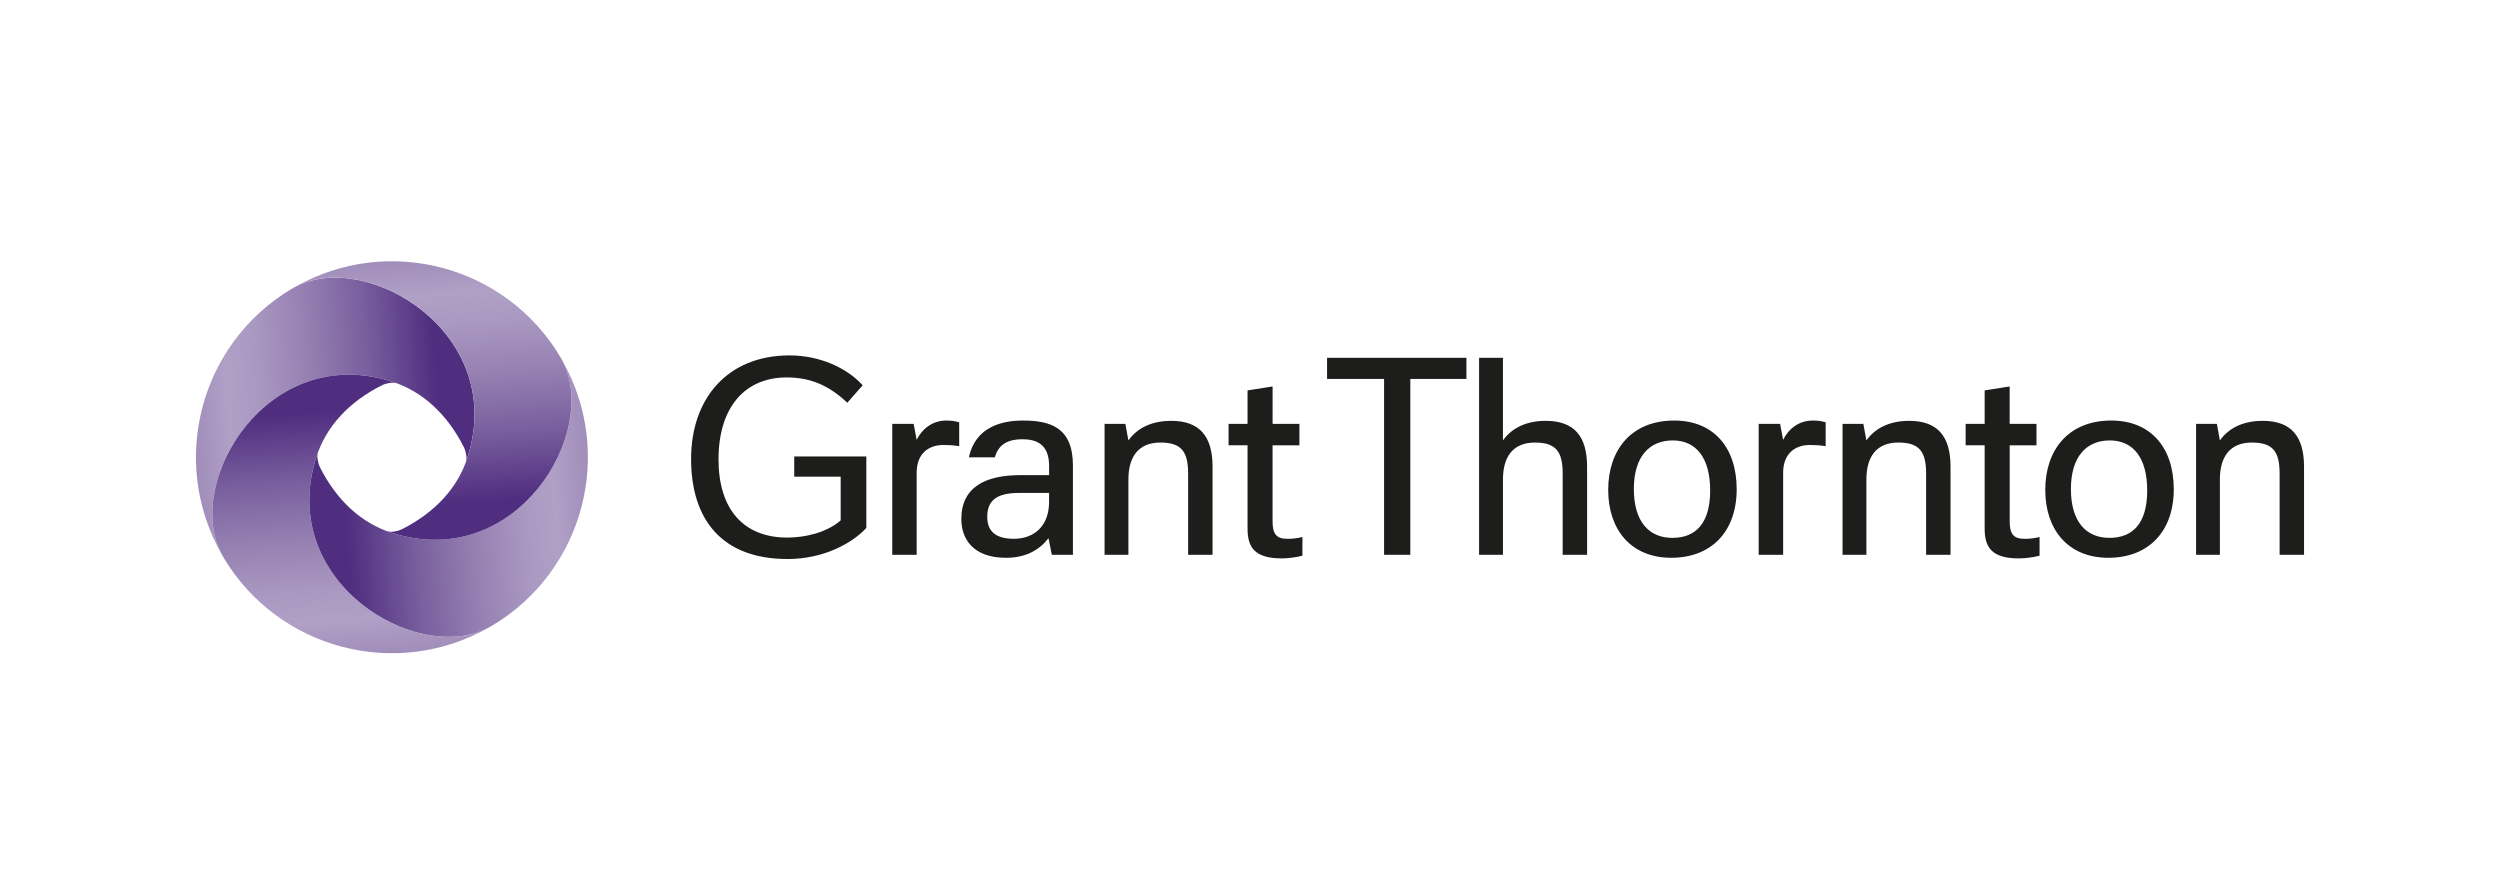 <?xml version="1.0" encoding="UTF-8"?>
<svg xmlns="http://www.w3.org/2000/svg" xmlns:xlink="http://www.w3.org/1999/xlink" version="1.1" viewBox="0 0 1084.91 382.61">
  <defs>
    <style>
      .cls-1 {
        fill: url(#linear-gradient-2);
      }

      .cls-2 {
        fill: url(#linear-gradient-4);
      }

      .cls-3 {
        fill: url(#linear-gradient-3);
      }

      .cls-4 {
        fill: #1d1d1b;
      }

      .cls-5 {
        fill: url(#linear-gradient);
      }
    </style>
    <linearGradient id="linear-gradient" x1="205.66" y1="174.35" x2="83.74" y2="182.87" gradientUnits="userSpaceOnUse">
      <stop offset="0" stop-color="#4f2d7f"></stop>
      <stop offset=".12" stop-color="#4f2d7f"></stop>
      <stop offset=".12" stop-color="#4f2d7f"></stop>
      <stop offset=".13" stop-color="#502e80"></stop>
      <stop offset=".37" stop-color="#795f9e"></stop>
      <stop offset=".59" stop-color="#9782b3"></stop>
      <stop offset=".76" stop-color="#a998c1"></stop>
      <stop offset=".87" stop-color="#b0a0c6"></stop>
      <stop offset="1" stop-color="#a08dba"></stop>
    </linearGradient>
    <linearGradient id="linear-gradient-2" x1="-163.73" y1="274.51" x2="-285.65" y2="283.03" gradientTransform="translate(-128.5 -.89) rotate(-90)" xlink:href="#linear-gradient"></linearGradient>
    <linearGradient id="linear-gradient-3" x1="-263.89" y1="-94.89" x2="-385.81" y2="-86.36" gradientTransform="translate(-129.39 127.62) rotate(-180)" xlink:href="#linear-gradient"></linearGradient>
    <linearGradient id="linear-gradient-4" x1="105.51" y1="-195.04" x2="-16.42" y2="-186.52" gradientTransform="translate(-.89 128.5) rotate(90)" xlink:href="#linear-gradient"></linearGradient>
  </defs>
  <g>
    <g id="Layer_2">
      <path class="cls-4" d="M439.95,233.81c-8.37,0-11.52-3.67-11.52-9.55,0-6.81,3.8-10.34,13.74-10.34h13.09v3.93c0,10.34-6.41,15.97-15.32,15.97ZM417.18,225.3c0,8.12,4.71,16.76,19.37,16.76,8.51,0,14.4-3.27,18.46-8.51l1.44,7.2h9.16v-38.75c0-16.62-9.95-19.5-21.73-19.5-8.9,0-20.55,2.61-23.43,15.97h11.26c1.44-4.98,4.84-7.85,12.04-7.85,5.89,0,11.52,2.09,11.52,11.51v4.06h-12.43c-14.92,0-25.66,4.97-25.66,19.11h0ZM387.2,240.75h10.6v-35.6c0-8.25,5.1-12.05,11.65-12.05,2.22,0,4.45.13,6.81.53v-10.35c-1.96-.65-3.8-.78-5.63-.78-5.89,0-10.47,3.53-12.83,8.38l-1.31-6.94h-9.29v56.81ZM763.21,240.75h10.61v-35.6c0-8.25,5.1-12.05,11.64-12.05,2.23,0,4.46.13,6.81.53v-10.35c-1.97-.65-3.79-.78-5.63-.78-5.89,0-10.48,3.53-12.83,8.38l-1.31-6.94h-9.3v56.81ZM563.9,193.23v-9.29h-11.64v-16.23l-10.87,1.71v14.53h-8.24v9.29h8.24v36.13c0,8.11,3.01,12.96,14.92,12.96,2.62,0,6.54-.52,8.9-1.18v-8.11c-2.49.65-4.84.79-6.54.79-4.97,0-6.42-2.36-6.42-7.59v-32.99h11.64ZM883.77,193.23v-9.29h-11.65v-16.23l-10.85,1.71v14.53h-8.25v9.29h8.25v36.13c0,8.11,3,12.96,14.92,12.96,2.62,0,6.54-.52,8.91-1.18v-8.11c-2.48.65-4.85.79-6.54.79-4.98,0-6.42-2.36-6.42-7.59v-32.99h11.65ZM725.78,233.42c-10.2,0-16.75-7.07-16.75-21.21s6.81-21.08,16.89-21.08,16.23,7.46,16.23,21.73-6.29,20.55-16.37,20.55h0ZM915.45,233.42c-10.21,0-16.75-7.07-16.75-21.21s6.8-21.08,16.88-21.08,16.23,7.46,16.23,21.73-6.28,20.55-16.36,20.55h0ZM799.61,240.75h10.34v-32.72c0-9.43,4.05-15.98,13.87-15.98,9.16,0,12.04,3.93,12.04,13.49v35.21h10.6v-38.22c0-13.09-5.5-19.9-17.93-19.9-8.51,0-14.79,3.14-18.59,8.51l-1.31-7.2h-9.03v56.81ZM479.35,240.75h10.34v-32.72c0-9.43,4.06-15.98,13.87-15.98,9.16,0,12.04,3.93,12.04,13.49v35.21h10.6v-38.22c0-13.09-5.5-19.9-17.93-19.9-8.51,0-14.79,3.14-18.59,8.51l-1.31-7.2h-9.03v56.81ZM953.01,240.75h10.34v-32.72c0-9.43,4.06-15.98,13.87-15.98,9.16,0,12.05,3.93,12.05,13.49v35.21h10.6v-38.22c0-13.09-5.49-19.9-17.93-19.9-8.51,0-14.8,3.14-18.59,8.51l-1.3-7.2h-9.03v56.81ZM636.38,164.44v-9.16h-60.48v9.16h24.74v76.31h11.39v-76.31h24.35ZM641.88,240.75h10.35v-32.72c0-9.43,4.05-15.98,13.87-15.98,9.16,0,12.04,3.93,12.04,13.49v35.21h10.6v-38.22c0-13.09-5.5-19.9-17.93-19.9-8.51,0-14.79,3.14-18.59,8.51v-35.87h-10.35v85.48ZM344.66,206.85h20.16v18.98c-6.15,5.37-15.58,7.46-23.17,7.46-18.98,0-29.84-12.3-29.84-33.9,0-22.91,11.65-35.6,29.58-35.6,10.73,0,18.71,3.8,26.31,10.99l6.67-7.59c-6.81-7.46-18.46-12.96-31.8-12.96-26.84,0-42.67,18.72-42.67,44.9s13.22,43.46,41.88,43.46c15.84,0,28.14-6.94,34.17-13.48v-31.03h-31.29v8.78ZM726.57,182.5c-18.85,0-28.67,12.96-28.67,30.11s9.82,29.45,27.36,29.45,28.4-11.52,28.4-29.72-10.08-29.84-27.09-29.84h0ZM916.24,182.5c-18.85,0-28.67,12.96-28.67,30.11s9.82,29.45,27.36,29.45,28.41-11.52,28.41-29.72-10.08-29.84-27.09-29.84h0Z"></path>
      <path class="cls-5" d="M170.08,165.6c13.39,4.26,24.03,14.24,31.2,28.41.96,1.9,1.45,4.75.94,6.43.25-.66.47-1.33.69-2.01,17.18-54.03-43.69-90.25-74.6-74.05-.59.33-1.18.64-1.77.99-39.77,23.7-53.15,74.74-30.51,114.84-16.22-30.9,20-91.8,74.05-74.61Z"></path>
      <path class="cls-1" d="M137.25,198.43c4.26-13.39,14.23-24.03,28.41-31.2,1.9-.96,4.75-1.45,6.42-.94-.66-.25-1.33-.47-2-.69-54.04-17.18-90.26,43.69-74.05,74.6.33.59.64,1.18.99,1.77,23.7,39.77,74.74,53.15,114.84,30.51-30.9,16.22-91.8-20.01-74.61-74.05Z"></path>
      <path class="cls-3" d="M170.08,231.25c-13.39-4.26-24.03-14.23-31.2-28.41-.96-1.9-1.45-4.75-.94-6.43-.25.66-.47,1.33-.69,2.01-17.18,54.03,43.69,90.26,74.6,74.05.59-.33,1.18-.65,1.77-1,39.77-23.7,53.15-74.74,30.51-114.84,16.22,30.9-20.01,91.8-74.05,74.61Z"></path>
      <path class="cls-2" d="M202.91,198.42c-4.26,13.39-14.23,24.03-28.41,31.2-1.9.96-4.75,1.46-6.43.94.66.25,1.33.48,2.01.69,54.03,17.18,90.25-43.69,74.05-74.6-.33-.59-.64-1.18-.99-1.77-23.7-39.77-74.74-53.15-114.84-30.51,30.9-16.22,91.8,20,74.61,74.05Z"></path>
    </g>
  </g>
</svg>
